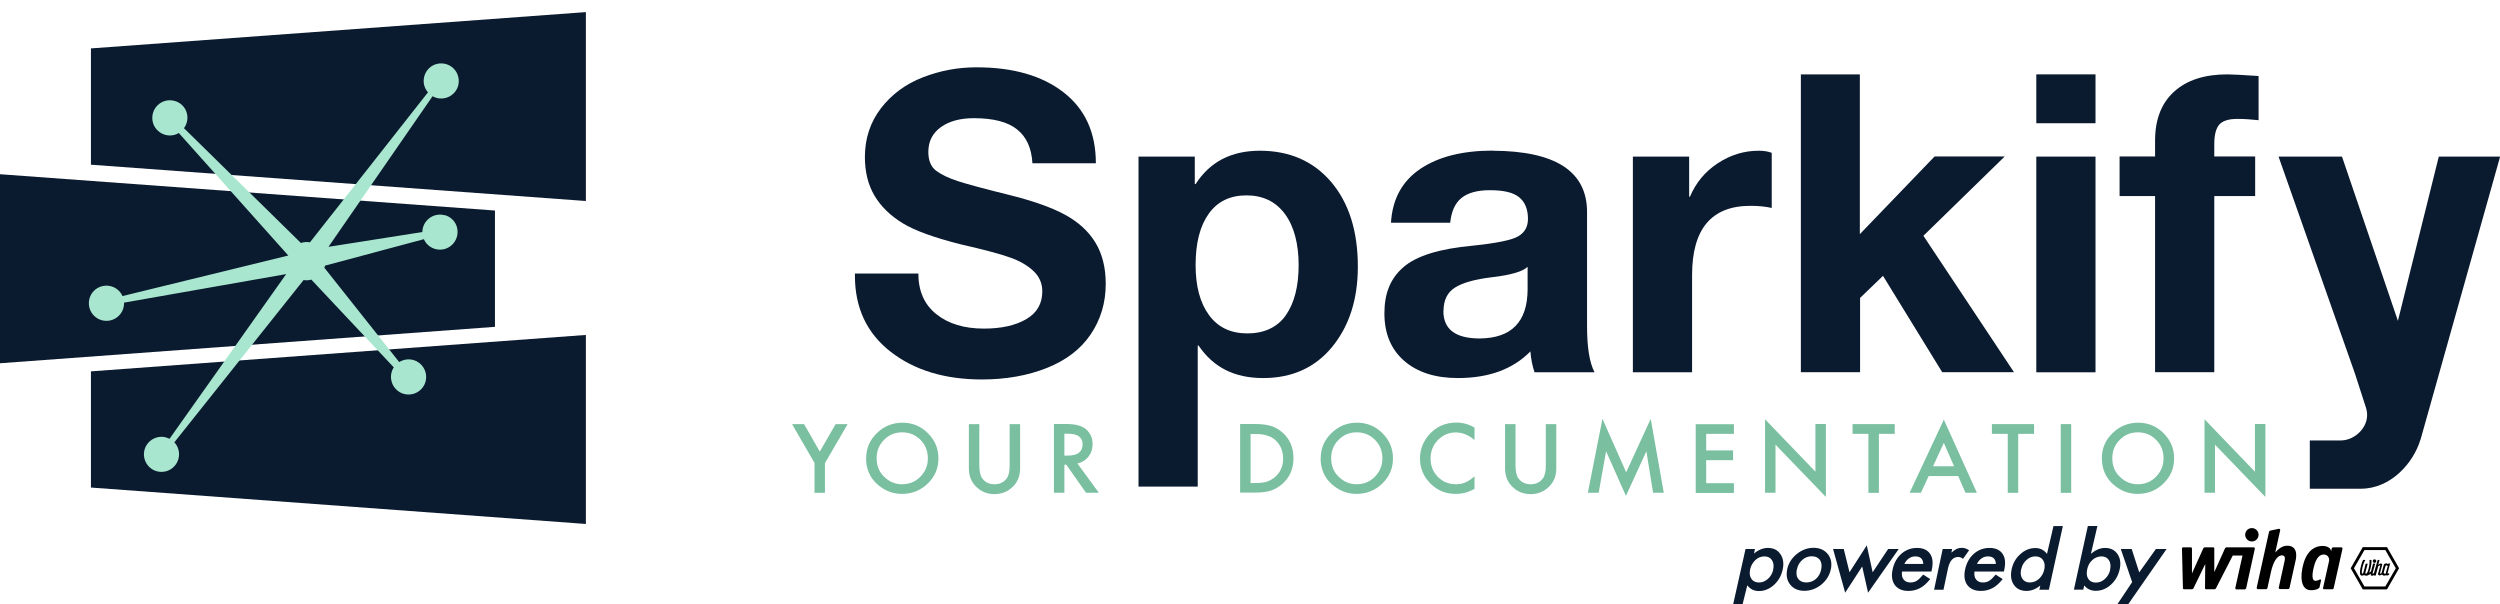 <?xml version="1.0" encoding="UTF-8"?> <svg xmlns="http://www.w3.org/2000/svg" viewBox="0 0 212.8 51.45"><defs><style> .cls-1 { fill-rule: evenodd; } .cls-2 { fill: #0a1a2f; } .cls-3 { fill: #a8e6cf; } .cls-4 { fill: #79bfa0; } </style></defs><g id="Ebene_1" data-name="Ebene 1"><polygon class="cls-2" points="7.74 14.02 49.87 17.11 49.87 1.03 7.74 4.12 7.74 14.02"></polygon><polygon class="cls-2" points="42.13 27.82 0 30.92 0 14.83 42.13 17.92 42.13 27.82"></polygon><polygon class="cls-2" points="7.74 41.5 49.87 44.6 49.87 28.51 7.74 31.61 7.74 41.5"></polygon><g><path class="cls-2" d="M83.13,5.73c3.1,0,5.57.71,7.4,2.13,1.83,1.42,2.75,3.43,2.75,6.04h-5.4c-.07-1.28-.5-2.24-1.3-2.88-.79-.64-2.02-.96-3.68-.96-1.16,0-2.1.25-2.81.76-.71.51-1.07,1.21-1.07,2.11,0,.73.22,1.27.66,1.6.44.33,1.06.63,1.86.89.8.26,2.21.64,4.23,1.14,2.11.52,3.73,1.09,4.87,1.71,1.14.62,2,1.4,2.59,2.36s.89,2.14.89,3.53c0,1.61-.43,3.04-1.28,4.3s-2.1,2.21-3.73,2.86c-1.63.65-3.48.98-5.54.98-3.15,0-5.74-.79-7.76-2.36s-3.04-3.73-3.04-6.48v-.18h5.4c0,1.49.51,2.65,1.53,3.46,1.02.82,2.37,1.23,4.05,1.23,1.49,0,2.69-.27,3.6-.8.91-.53,1.37-1.32,1.37-2.36,0-.69-.25-1.27-.75-1.74s-1.16-.86-1.99-1.15c-.83-.3-2.23-.67-4.19-1.12-2.27-.57-3.93-1.17-4.97-1.81-1.04-.64-1.83-1.41-2.38-2.33-.54-.91-.82-2.01-.82-3.29,0-1.59.46-2.97,1.37-4.16.91-1.18,2.1-2.06,3.57-2.63,1.47-.57,2.98-.85,4.55-.85Z"></path><path class="cls-2" d="M107.24,12.83c2.53,0,4.56.89,6.07,2.66,1.51,1.78,2.27,4.18,2.27,7.21,0,2.77-.73,5.04-2.18,6.82-1.46,1.78-3.42,2.66-5.88,2.66s-4.25-.92-5.5-2.77h-.07v12.01h-5.04V13.33h4.79v2.34h.07c1.21-1.89,3.03-2.84,5.47-2.84ZM101.77,22.56c0,1.8.38,3.22,1.14,4.26.76,1.04,1.85,1.56,3.27,1.56s2.56-.52,3.28-1.56,1.08-2.46,1.08-4.26-.39-3.3-1.17-4.35c-.78-1.05-1.87-1.58-3.27-1.58s-2.47.52-3.21,1.56c-.75,1.04-1.12,2.5-1.12,4.37Z"></path><path class="cls-2" d="M127.06,12.83c5.35.02,8.03,1.76,8.03,5.22v9.73c0,1.8.21,3.1.64,3.91h-5.11c-.19-.57-.31-1.16-.35-1.78-1.49,1.52-3.55,2.27-6.18,2.27-1.92,0-3.44-.49-4.56-1.46-1.12-.97-1.69-2.32-1.69-4.05s.53-2.98,1.6-3.91c1.09-.97,3.07-1.59,5.93-1.85,2.04-.21,3.33-.48,3.87-.8s.82-.81.82-1.47c0-.83-.25-1.44-.75-1.85s-1.33-.6-2.49-.6c-1.07,0-1.87.22-2.42.66-.54.44-.86,1.14-.96,2.11h-5.04c.12-2.01.95-3.54,2.49-4.58s3.6-1.56,6.18-1.56ZM122.86,26.47c0,1.56,1.03,2.34,3.09,2.34,2.7-.02,4.06-1.41,4.08-4.15v-1.95c-.4.4-1.42.7-3.05.89-1.42.17-2.46.46-3.12.87-.66.41-.99,1.08-.99,2.01Z"></path><path class="cls-2" d="M149.71,12.83c.43,0,.79.06,1.1.18v4.69c-.54-.12-1.15-.18-1.81-.18-3.32,0-4.97,1.97-4.97,5.9v8.27h-5.04V13.33h4.79v3.41h.07c.5-1.18,1.28-2.13,2.36-2.84,1.08-.71,2.24-1.07,3.5-1.07Z"></path><path class="cls-2" d="M158.31,6.33v13.6l6.36-6.61h5.97l-6.92,6.75,7.71,11.61h-6.11l-5.04-8.2-1.95,1.88v6.32h-5.04V6.33h5.04Z"></path><path class="cls-2" d="M178.37,6.33v4.16h-5.04v-4.16h5.04ZM178.37,13.33v18.36h-5.04V13.33h5.04Z"></path><path class="cls-2" d="M189.59,6.33c.43,0,1.31.05,2.66.14v3.76c-.66-.07-1.27-.11-1.81-.11-.73,0-1.24.16-1.53.48-.28.32-.43.87-.43,1.65v1.07h3.48v3.37h-3.48v14.99h-5.04v-14.99h-3.02v-3.37h3.02v-1.35c0-1.8.54-3.19,1.62-4.17,1.08-.98,2.59-1.47,4.53-1.47Z"></path><path class="cls-2" d="M206.02,37.44c-.58,1.94-2.49,4.16-5.07,4.16h-4.34v-4.11h2.66c1.22,0,2.59-1.28,2.13-2.76l-.95-2.94-6.5-18.46h5.4l4.76,13.98,3.48-13.98h5.22l-6.78,24.11Z"></path></g><path class="cls-3" d="M37.85,18.32c-.99-.26-1.89.48-1.9,1.43l-7.99,1.26,8.86-12.82c.35.2.79.27,1.26.1s.84-.59.94-1.08c.22-1.09-.74-2.03-1.83-1.77-.51.12-.93.53-1.07,1.04-.15.53,0,1.03.31,1.38l-10.05,12.77c-.09-.02-.19-.03-.28-.03-.17,0-.34.03-.49.08l-9.95-9.77c.26-.36.38-.83.23-1.33s-.56-.88-1.06-1c-1.1-.27-2.07.69-1.83,1.79.11.49.48.9.95,1.07s.92.09,1.27-.12l9.32,10.43-14.11,3.45c-.29-.65-1.02-1.05-1.81-.82-.48.14-.87.54-1,1.02-.27,1.01.48,1.91,1.44,1.91.83,0,1.5-.67,1.5-1.5,0-.02,0-.03,0-.05l13.8-2.43-9.93,14.02c-.34-.17-.74-.24-1.19-.08-.48.17-.86.6-.96,1.1-.21,1.09.75,2.02,1.84,1.75.51-.13.93-.54,1.07-1.06.14-.55-.02-1.06-.35-1.41l11-13.81c.08.01.16.02.25.02.14,0,.28-.02.41-.06l7.02,7.47c-.22.34-.31.77-.18,1.23.14.51.57.92,1.08,1.04,1.11.26,2.08-.72,1.81-1.82-.12-.48-.49-.89-.96-1.05s-.93-.07-1.29.15l-6.37-8.03.06-.18,8.41-2.25c.23.53.76.89,1.37.89.96,0,1.7-.9,1.45-1.9-.13-.5-.54-.91-1.04-1.04Z"></path><g><path class="cls-4" d="M69.34,39.42l-1.92-3.32h1.02l1.34,2.34,1.35-2.34h1.02l-1.93,3.32v2.53h-.89v-2.53Z"></path><path class="cls-4" d="M73.73,38.99c0-.82.3-1.53.91-2.12.6-.59,1.33-.89,2.18-.89s1.56.3,2.16.89c.6.6.9,1.31.9,2.15s-.3,1.55-.91,2.14c-.61.59-1.34.88-2.2.88-.76,0-1.44-.26-2.05-.78-.67-.58-1-1.34-1-2.27ZM74.62,39.01c0,.65.22,1.18.66,1.59.43.42.94.62,1.5.62.62,0,1.14-.21,1.56-.64.42-.43.64-.95.64-1.57s-.21-1.15-.63-1.57c-.42-.42-.93-.64-1.55-.64s-1.13.21-1.55.64c-.42.42-.63.94-.63,1.55Z"></path><path class="cls-4" d="M83.36,36.1v3.52c0,.5.08.87.25,1.1.25.34.59.5,1.04.5s.8-.17,1.04-.5c.17-.22.25-.59.25-1.1v-3.52h.89v3.77c0,.62-.19,1.12-.58,1.52-.43.44-.97.67-1.6.67s-1.16-.22-1.6-.67c-.39-.4-.58-.91-.58-1.52v-3.77h.89Z"></path><path class="cls-4" d="M91.71,39.45l1.82,2.49h-1.09l-1.68-2.39h-.16v2.39h-.89v-5.85h1.04c.78,0,1.34.15,1.68.44.38.32.57.75.57,1.28,0,.41-.12.77-.36,1.07s-.55.49-.94.57ZM90.61,38.78h.28c.84,0,1.26-.32,1.26-.96,0-.6-.41-.9-1.23-.9h-.32v1.86Z"></path><path class="cls-4" d="M105.56,41.94v-5.85h1.23c.59,0,1.06.06,1.4.17.37.11.7.31,1,.58.61.55.91,1.27.91,2.17s-.32,1.63-.95,2.18c-.32.28-.65.47-1,.58-.33.11-.79.16-1.38.16h-1.22ZM106.45,41.12h.4c.4,0,.73-.04.99-.12.26-.09.5-.23.72-.42.44-.4.66-.91.66-1.55s-.22-1.16-.65-1.56c-.39-.36-.96-.53-1.72-.53h-.4v4.19Z"></path><path class="cls-4" d="M112.42,38.99c0-.82.3-1.53.91-2.12.6-.59,1.33-.89,2.18-.89s1.56.3,2.16.89c.6.6.9,1.31.9,2.15s-.3,1.55-.91,2.14c-.61.59-1.34.88-2.2.88-.76,0-1.44-.26-2.05-.78-.67-.58-1-1.34-1-2.27ZM113.31,39.01c0,.65.22,1.18.66,1.59.43.42.94.62,1.5.62.62,0,1.14-.21,1.56-.64.42-.43.64-.95.64-1.57s-.21-1.15-.63-1.57c-.42-.42-.93-.64-1.55-.64s-1.13.21-1.55.64c-.42.42-.63.94-.63,1.55Z"></path><path class="cls-4" d="M125.51,36.41v1.04c-.51-.43-1.04-.64-1.59-.64-.6,0-1.11.22-1.53.65-.42.43-.62.96-.62,1.58s.21,1.13.62,1.55c.42.42.93.63,1.53.63.31,0,.58-.05.8-.15.12-.05.25-.12.38-.21s.27-.19.41-.31v1.06c-.51.29-1.04.43-1.6.43-.84,0-1.56-.29-2.15-.88-.59-.59-.89-1.3-.89-2.13,0-.75.25-1.41.74-1.99.61-.71,1.4-1.07,2.37-1.07.53,0,1.04.14,1.53.43Z"></path><path class="cls-4" d="M129,36.1v3.52c0,.5.08.87.25,1.1.25.34.59.5,1.04.5s.8-.17,1.04-.5c.17-.22.25-.59.25-1.1v-3.52h.89v3.77c0,.62-.19,1.12-.58,1.52-.43.44-.97.67-1.6.67s-1.17-.22-1.6-.67c-.39-.4-.58-.91-.58-1.52v-3.77h.89Z"></path><path class="cls-4" d="M135.16,41.94l1.24-6.29,2.02,4.55,2.09-4.55,1.11,6.29h-.91l-.57-3.53-1.74,3.8-1.69-3.8-.63,3.53h-.92Z"></path><path class="cls-4" d="M147.59,36.93h-2.36v1.41h2.29v.83h-2.29v1.96h2.36v.83h-3.25v-5.85h3.25v.83Z"></path><path class="cls-4" d="M150.24,41.94v-6.25l4.29,4.46v-4.06h.89v6.21l-4.29-4.45v4.09h-.89Z"></path><path class="cls-4" d="M159.93,36.93v5.02h-.89v-5.02h-1.35v-.83h3.59v.83h-1.35Z"></path><path class="cls-4" d="M166.69,40.52h-2.52l-.66,1.42h-.96l2.91-6.22,2.81,6.22h-.97l-.62-1.42ZM166.33,39.69l-.87-1.99-.92,1.99h1.79Z"></path><path class="cls-4" d="M171.79,36.93v5.02h-.89v-5.02h-1.35v-.83h3.59v.83h-1.35Z"></path><path class="cls-4" d="M176.3,36.1v5.85h-.89v-5.85h.89Z"></path><path class="cls-4" d="M178.91,38.99c0-.82.3-1.53.91-2.12.6-.59,1.33-.89,2.18-.89s1.56.3,2.16.89c.6.6.9,1.31.9,2.15s-.3,1.55-.91,2.14c-.61.59-1.34.88-2.2.88-.76,0-1.44-.26-2.04-.78-.67-.58-1-1.34-1-2.27ZM179.8,39.01c0,.65.22,1.18.66,1.59.43.42.94.62,1.5.62.62,0,1.14-.21,1.56-.64.42-.43.64-.95.64-1.57s-.21-1.15-.63-1.57c-.42-.42-.93-.64-1.55-.64s-1.13.21-1.55.64c-.42.42-.63.94-.63,1.55Z"></path><path class="cls-4" d="M187.65,41.94v-6.25l4.29,4.46v-4.06h.89v6.21l-4.29-4.45v4.09h-.89Z"></path></g></g><g id="Ebene_2" data-name="Ebene 2"><g><path class="cls-2" d="M148.33,51.42h-.8l1.05-4.69h.8l-.08.38c.38-.31.78-.47,1.18-.47.48,0,.84.18,1.07.53.24.35.31.79.19,1.32s-.36.95-.74,1.3c-.38.34-.81.52-1.28.52-.41,0-.74-.16-.99-.49l-.4,1.61ZM150.93,48.49c.07-.33.04-.6-.1-.81-.14-.21-.35-.32-.63-.32-.3,0-.56.1-.78.31s-.38.47-.45.8-.03.59.11.8c.14.21.35.31.65.31.28,0,.53-.1.76-.31.23-.21.38-.47.45-.78Z"></path><path class="cls-2" d="M152.13,48.44c.11-.5.38-.93.81-1.28.43-.35.91-.53,1.43-.53s.92.18,1.21.53c.28.35.37.79.26,1.3s-.38.95-.82,1.31c-.44.35-.92.52-1.44.52s-.92-.18-1.2-.53c-.28-.35-.36-.79-.25-1.32ZM152.95,48.45c-.07.35-.04.62.11.82.15.2.38.31.69.31s.59-.1.82-.3c.23-.2.38-.47.45-.81s.03-.61-.11-.81c-.15-.2-.38-.31-.69-.31s-.58.1-.81.31c-.23.2-.39.47-.45.79Z"></path><path class="cls-2" d="M156.94,46.73l.49,1.98,1.47-2.29.5,2.29,1.32-1.98h.9l-2.61,3.72-.5-2.23-1.45,2.23-1.03-3.72h.91Z"></path><path class="cls-2" d="M164.4,48.65h-2.5c-.04.29,0,.51.14.68.13.17.32.25.58.25.2,0,.38-.05.53-.14.15-.09.33-.27.55-.53l.6.38c-.14.18-.29.33-.43.46-.14.13-.29.23-.44.31s-.31.14-.47.18c-.16.04-.34.06-.52.06-.52,0-.9-.17-1.15-.5-.24-.33-.31-.78-.19-1.33s.36-.99.74-1.33c.38-.33.82-.5,1.33-.5s.88.16,1.11.49c.23.32.28.77.16,1.34l-.04.19ZM163.71,48c-.02-.43-.25-.64-.68-.64-.1,0-.19.02-.28.04-.09.03-.18.07-.26.13s-.16.12-.22.2c-.07.08-.12.17-.17.27h1.62Z"></path><path class="cls-2" d="M165.37,46.73h.8l-.07.31c.18-.15.33-.26.46-.32.13-.06.27-.09.43-.09.21,0,.42.07.62.21l-.52.73c-.13-.11-.27-.16-.41-.16-.44,0-.73.33-.87.99l-.38,1.8h-.8l.73-3.46Z"></path><path class="cls-2" d="M170.57,48.65h-2.5c-.04.29,0,.51.14.68.13.17.32.25.58.25.2,0,.38-.05.53-.14.15-.09.33-.27.55-.53l.6.38c-.14.18-.29.33-.43.46-.14.13-.29.23-.44.31s-.31.14-.47.18c-.16.04-.34.06-.52.06-.52,0-.9-.17-1.15-.5-.24-.33-.31-.78-.19-1.33s.36-.99.74-1.33c.38-.33.82-.5,1.33-.5s.88.16,1.11.49c.23.32.28.77.16,1.34l-.04.19ZM169.89,48c-.02-.43-.25-.64-.68-.64-.1,0-.19.02-.28.04-.09.03-.18.07-.26.13s-.16.12-.22.2c-.07.08-.12.17-.17.27h1.62Z"></path><path class="cls-2" d="M174.78,44.78h.81l-1.19,5.42h-.81l.08-.36c-.38.31-.77.46-1.17.46-.48,0-.84-.17-1.08-.52-.24-.35-.3-.79-.19-1.32s.36-.95.74-1.29c.38-.35.81-.52,1.28-.52.41,0,.74.17.99.5l.55-2.36ZM172.04,48.45c-.07.33-.04.6.1.81.14.21.35.32.63.32.3,0,.56-.1.79-.31.23-.21.38-.48.45-.8s.03-.59-.11-.8c-.14-.21-.36-.31-.65-.31-.28,0-.53.1-.76.31-.23.21-.38.47-.44.78Z"></path><path class="cls-2" d="M178.53,44.78l-.55,2.36c.39-.33.79-.5,1.2-.5.47,0,.82.17,1.06.52.24.35.3.78.19,1.29s-.36.97-.75,1.32c-.39.35-.82.52-1.29.52-.4,0-.73-.15-.98-.46l-.08.36h-.8l1.19-5.42h.8ZM179.61,48.49c.07-.33.04-.6-.1-.81-.14-.21-.35-.32-.62-.32-.3,0-.56.1-.79.31-.23.2-.37.47-.44.8s-.04.61.1.81c.14.21.35.31.65.31.28,0,.53-.1.76-.31.23-.21.38-.47.45-.78Z"></path><path class="cls-2" d="M181.49,49.55l-.97-2.82h.93l.64,1.99,1.42-1.99h.91l-3.28,4.72h-.92l1.26-1.89Z"></path></g><g><path class="cls-1" d="M191.11,45.52c0-.32.25-.57.57-.57s.57.26.57.57-.25.57-.57.57-.57-.26-.57-.57Z"></path><path class="cls-1" d="M191.09,50.16s.09-.03.1-.08l.74-3.37s0-.01,0-.02c0-.06-.04-.1-.1-.1h-2.32s-.09.03-.11.07l-.92,2.04v-2.01c0-.06-.04-.1-.1-.1h-.72s-.09.03-.11.07l-.97,2.15v-2.12c0-.06-.05-.1-.1-.1h-.65c-.06,0-.1.05-.1.1l.08,3.37c0,.06.05.1.1.1h.68s.09-.03.11-.07l1.01-2.08-.02,2.05c0,.06.04.1.1.1h.71s.09-.03.11-.06l1.44-2.81h.83l-.61,2.75s0,.02,0,.03c0,.06.05.1.1.1h.71Z"></path><path class="cls-1" d="M193.3,48.71l-.3,1.36s-.05.08-.1.08h-.71c-.06,0-.1-.05-.1-.1,0,0,0-.02,0-.03l1.03-4.66.02-.1s.04-.08.09-.09l.74-.16s.01,0,.02,0c.06,0,.1.05.1.1,0,0,0,.02,0,.02l-.42,1.9c.25-.29.59-.58,1.02-.58,1.08,0,.7,1.31.7,1.31l-.51,2.3s-.05.08-.1.08h-.71c-.06,0-.1-.05-.1-.1,0,0,0-.02,0-.03l.5-2.29s.13-.45-.23-.45c-.4,0-.74.53-.94,1.43Z"></path><path class="cls-1" d="M197.73,50.03s0,.02,0,.03c0,.06.05.1.1.1h.71s.09-.03.1-.08l.75-3.36s0-.03,0-.03c0-.06-.05-.1-.1-.1h-.71s-.09.03-.1.08l-.06.29c.03-.13-.12-.49-.73-.49s-1.28.35-1.61,1.47c-.33,1.12-.25,2.31.64,2.3.5,0,.66-.18.7-.21,0,0,.02-.03.02-.05,0-.02.13-.58.13-.59,0-.04-.03-.07-.07-.07-.02,0-.03,0-.04.01-.1.06-.22.1-.35.11-.34.01-.33-.54-.13-1.28.18-.67.47-.96.82-.96s.5.32.45.55l-.51,2.29Z"></path></g><path d="M203.18,50.17h-2.06l-1.03-1.8,1.03-1.8h2.06l1.03,1.8-1.03,1.8ZM203.93,48.37l-.89-1.55h-1.78l-.89,1.55.89,1.55h1.78l.89-1.55Z"></path><g><path d="M201.97,47.76c0-.09.07-.15.15-.15s.15.07.15.15-.07.15-.15.15-.15-.07-.15-.15h0Z"></path><path d="M203.25,48.81c-.02.05.11-.03.11-.03,0,0,.04.09-.03.15-.02.02-.08.06-.14.06-.06,0-.06-.04-.1-.03-.03,0-.07.03-.14.04-.12.02-.15-.1-.2-.09-.08.02-.15.08-.21.07-.04,0-.09-.03-.11-.07-.02-.07,0-.12.03-.21,0,0,.08-.32.13-.48.05-.16-.01-.11-.02-.1-.07.04-.14.09-.14.09l-.21.78h-.15l-.02-.04s-.08.06-.15.06c-.1,0-.12-.1-.11-.19-.16.15-.37.24-.5.15-.08-.05-.15.04-.24.03-.09-.01-.14-.05-.16-.15-.03-.17.03-.48.03-.48.05-.23.12-.49.23-.71h.19s-.15.24-.23.58c-.05.22-.09.45-.07.54.01.06.09.07.11.01.05-.12.18-.66.22-.81h.17c-.06.26-.12.46-.19.72-.02.1-.02.13.02.13.14,0,.18-.21.24-.39.07-.27.08-.45.08-.45.01-.13.01-.22,0-.33h.17c.03.56-.2,1.07-.2,1.07-.02.03.08-.03.16-.09.04-.12.18-.67.18-.67h.18c-.06.28-.17.56-.23.85.05,0,.1.02.13-.06.02-.06.31-1.1.31-1.1h.16s-.06.22-.12.42c0,0,.21-.18.31-.09.05.03.04.08.02.14-.07.23-.13.51-.18.69,0,.03.05.01.07,0,.03,0,.06-.03.07-.05.06-.22.12-.46.19-.69.02-.08.14-.14.25-.12.04,0,.07.02.09.06.02.03.04-.06.04-.06h.16s-.22.83-.22.83ZM203.23,48.19s-.04-.07-.07-.07c0,0,0,0,0,0-.04,0-.09.02-.1.05l-.09.3s-.06.24-.07.28c0,.03.02.08.09.08,0,0,.08.01.1-.04v-.06s.16-.56.16-.56"></path></g></g></svg> 